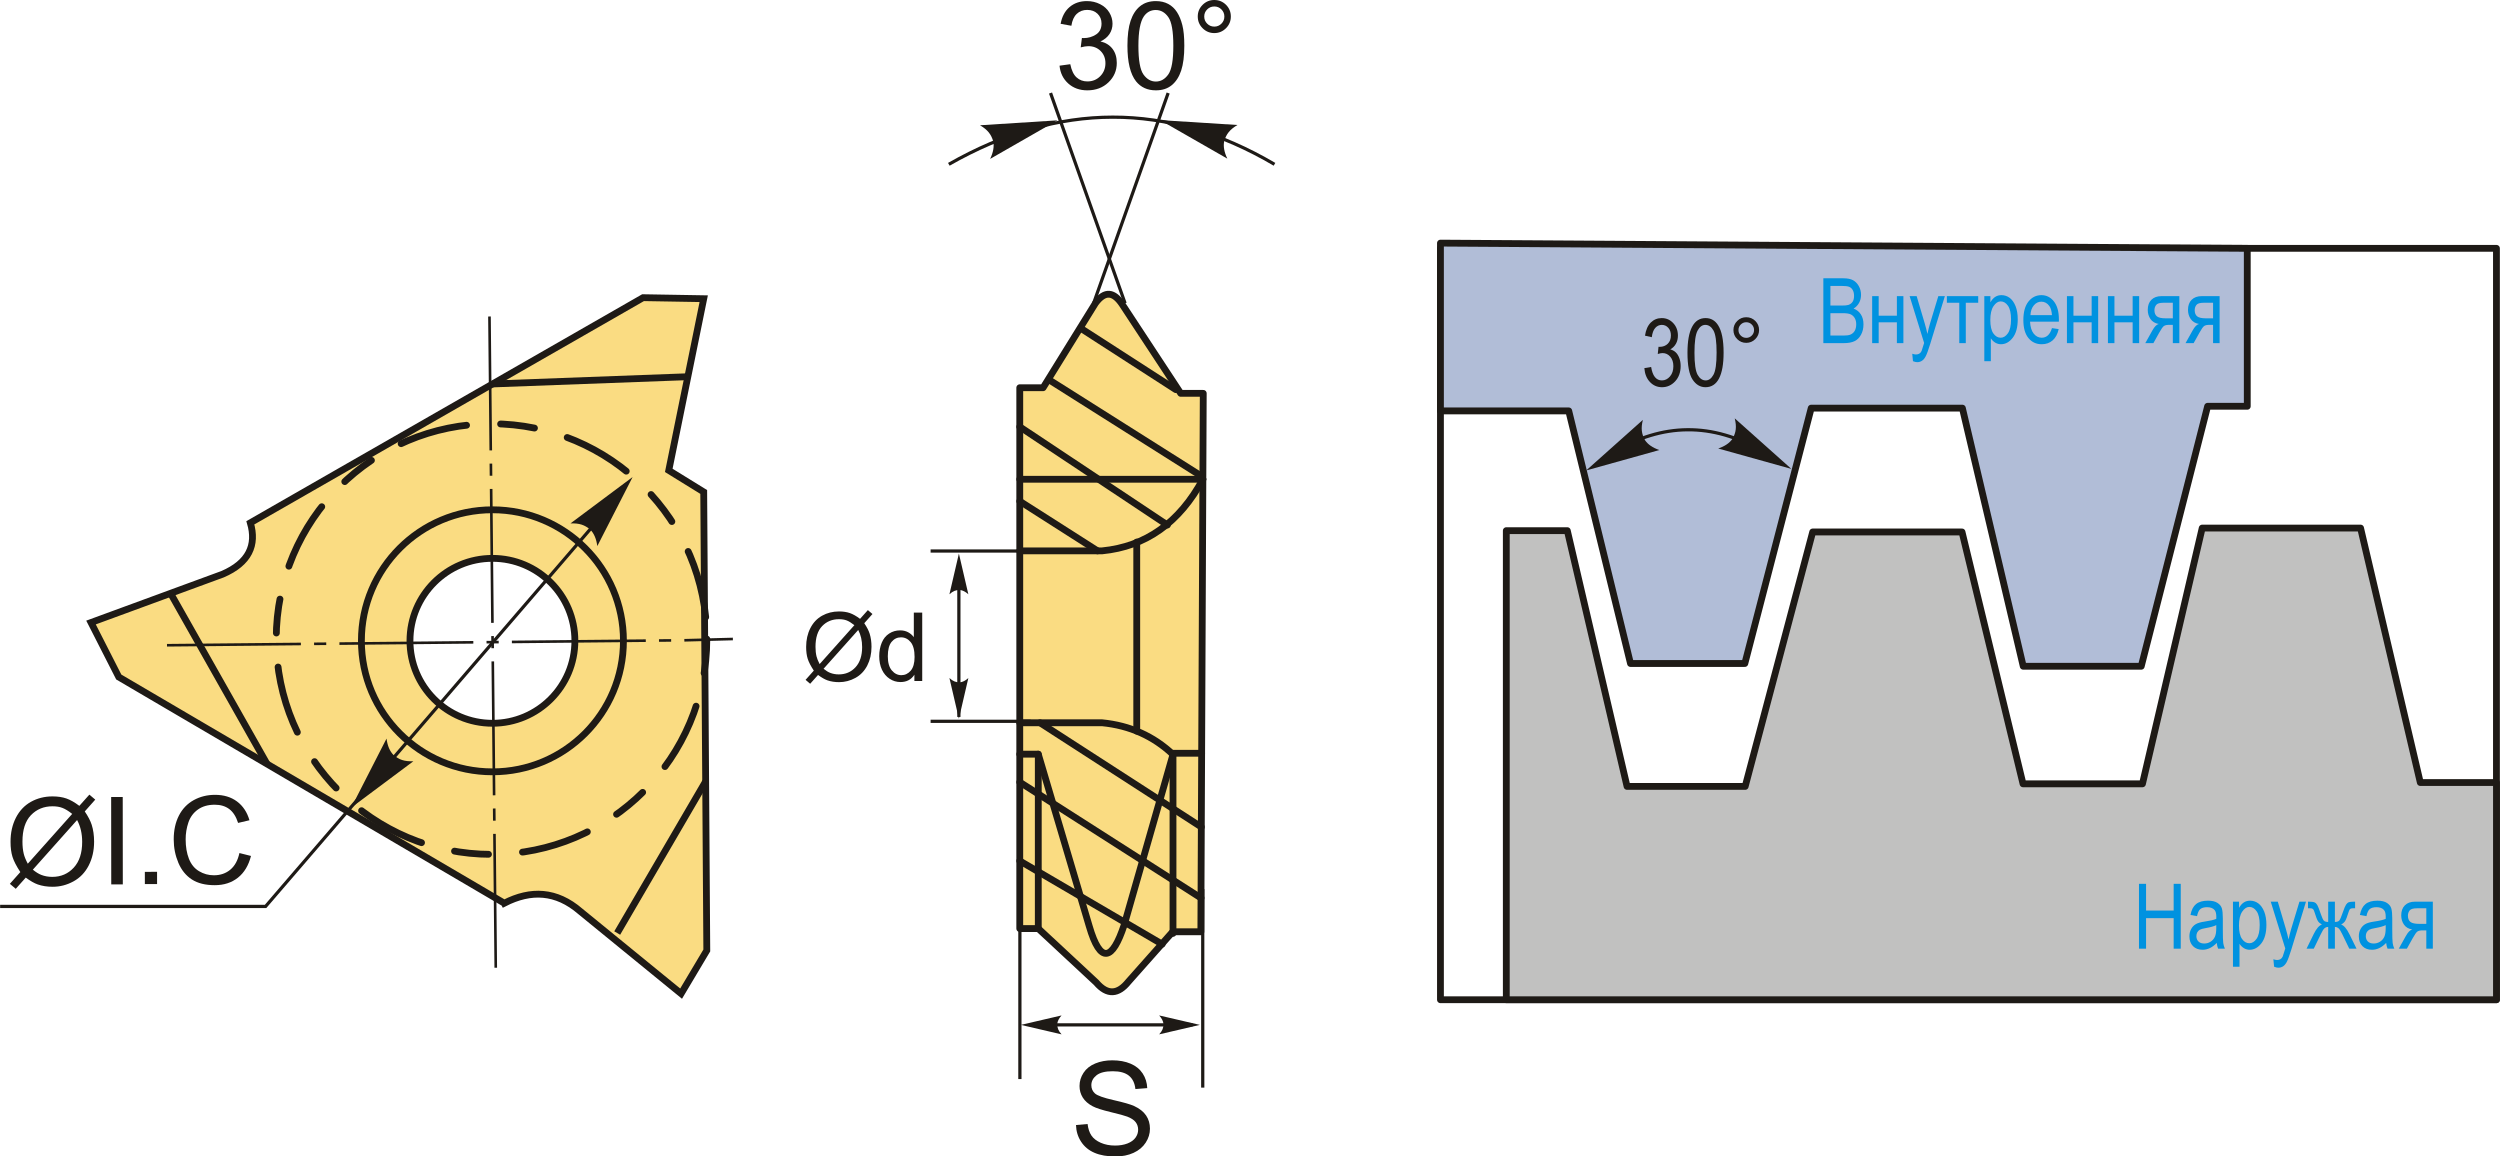 <?xml version="1.0" encoding="UTF-8"?>
<!DOCTYPE svg PUBLIC "-//W3C//DTD SVG 1.1//EN" "http://www.w3.org/Graphics/SVG/1.1/DTD/svg11.dtd">
<!-- Creator: CorelDRAW 2018 (64-Bit) -->
<svg xmlns="http://www.w3.org/2000/svg" xml:space="preserve" width="1831px" height="847px" version="1.1" style="shape-rendering:geometricPrecision; text-rendering:geometricPrecision; image-rendering:optimizeQuality; fill-rule:evenodd; clip-rule:evenodd"
viewBox="0 0 1323.75 612.41"
 xmlns:xlink="http://www.w3.org/1999/xlink">
 <defs>
  <style type="text/css">
   <![CDATA[
    .str0 {stroke:#1E1A16;stroke-width:3.61;stroke-miterlimit:22.926}
    .str2 {stroke:#1E1A16;stroke-width:1.71;stroke-miterlimit:22.926}
    .str3 {stroke:#1E1A16;stroke-width:3.61;stroke-linecap:round;stroke-linejoin:round;stroke-miterlimit:22.926}
    .str1 {stroke:#1E1A16;stroke-width:3.61;stroke-linecap:round;stroke-linejoin:round;stroke-miterlimit:22.926;stroke-dasharray:18.07 18.07 36.14 18.07}
    .fil1 {fill:none}
    .fil5 {fill:#C1C1C0}
    .fil2 {fill:#1E1A16}
    .fil0 {fill:#FADC82}
    .fil4 {fill:#B1BDD7}
    .fil6 {fill:#1E1A16;fill-rule:nonzero}
    .fil3 {fill:#1E1A16;fill-rule:nonzero}
    .fil7 {fill:#0092E0;fill-rule:nonzero}
   ]]>
  </style>
 </defs>
 <g id="Layer_x0020_1">
  <g id="_2335405413328">
   <path class="fil0 str0" d="M266.98 478.28l-204.15 -119.77 -14.7 -28.85 69.69 -25.59c13.97,-6.05 18.14,-15.36 14.69,-27.22l207.96 -119.22 32.12 0.55 -18.51 90.91 18.51 11.43 1.63 242.8 -13.61 22.86 -53.35 -43.55c-12.75,-11.01 -26.24,-11.55 -40.28,-4.35zm-6.28 -182.6c24.12,0 43.67,19.55 43.67,43.66 0,24.12 -19.55,43.67 -43.67,43.67 -24.11,0 -43.66,-19.55 -43.66,-43.67 0,-24.11 19.55,-43.66 43.66,-43.66z"/>
   <circle class="fil1 str0" cx="260.7" cy="339.34" r="69.38"/>
   <circle class="fil1 str1" cx="260.22" cy="338.42" r="114.01"/>
   <line class="fil1 str0" x1="260.76" y1="203.33" x2="364.18" y2= "199.49" />
   <line class="fil1 str0" x1="90.26" y1="314.19" x2="141.35" y2= "404.58" />
   <line class="fil1 str0" x1="326.78" y1="494.09" x2="373.62" y2= "413.79" />
   <g>
    <path id="ось.cdr" class="fil2" d="M172.69 340.19l-6.44 0.06 0.01 1.39 6.44 -0.06 -0.01 -1.39zm-84.33 0.81l70.9 -0.68 0.02 1.39 -70.91 0.68 -0.01 -1.39zm175.65 -1.69l-6.44 0.06 0.02 1.39 6.44 -0.06 -0.02 -1.39zm-84.33 0.81l70.9 -0.68 0.02 1.39 -70.91 0.68 -0.01 -1.39zm175.66 -1.69l-6.44 0.06 0.01 1.39 6.44 -0.06 -0.01 -1.39zm-84.34 0.81l70.91 -0.68 0.01 1.39 -70.91 0.69 -0.01 -1.4zm91.32 -0.88l25.7 -0.68 0.02 1.39 -25.7 0.69 -0.02 -1.4z"/>
    <path id="ось.cdr_0" class="fil2" d="M260.65 251.93l-0.06 -6.44 -1.4 0.01 0.07 6.44 1.39 -0.01zm-0.81 -84.34l0.68 70.91 -1.39 0.01 -0.69 -70.9 1.4 -0.02zm1.69 175.66l-0.07 -6.44 -1.39 0.01 0.07 6.45 1.39 -0.02zm-0.81 -84.33l0.68 70.9 -1.39 0.02 -0.69 -70.91 1.4 -0.01zm1.69 175.65l-0.07 -6.44 -1.39 0.02 0.06 6.44 1.4 -0.02zm-0.82 -84.33l0.69 70.91 -1.39 0.01 -0.69 -70.91 1.39 -0.01zm0.88 91.32l0.69 70.91 -1.39 0.01 -0.69 -70.9 1.39 -0.02z"/>
   </g>
   <polyline class="fil1 str2" points="322.08,269.09 140.57,480 0,480 "/>
   <path id="стрелка.cdr" class="fil3" d="M334.94 252.61l-18.7 36.57c-0.51,-3.82 -1.73,-6.7 -3.7,-8.69 -2.97,-2.5 -5.72,-3.5 -10.52,-3.31l32.92 -24.57z"/>
   <path id="стрелка.cdr_1" class="fil3" d="M185.92 427.69l18.7 -36.57c0.51,3.81 1.73,6.7 3.7,8.69 2.97,2.5 5.72,3.49 10.52,3.31l-32.92 24.57z"/>
   <path id="буква.cdr" class="fil3" d="M41.95 426.74l5.31 -5.94 3.12 2.64 -5.55 6.26c1.81,2.69 3.03,5.05 3.67,7.07 0.84,2.64 1.26,5.62 1.27,8.9 0,4.74 -0.96,8.95 -2.86,12.66 -1.91,3.71 -4.6,6.51 -8.06,8.4 -3.46,1.9 -7.13,2.86 -11.03,2.86 -2.9,0 -5.54,-0.41 -7.89,-1.23 -1.82,-0.63 -3.93,-1.84 -6.35,-3.63l-5.3 5.94 -3.12 -2.64 5.54 -6.23c-2.06,-3.13 -3.44,-5.81 -4.14,-8.02 -0.69,-2.23 -1.05,-4.89 -1.04,-8.01 -0.01,-4.76 0.93,-8.99 2.82,-12.71 1.89,-3.71 4.54,-6.53 7.96,-8.45 3.42,-1.91 7.22,-2.87 11.42,-2.88 2.81,0 5.28,0.37 7.4,1.11 2.12,0.75 4.39,2.05 6.83,3.9zm-3.78 4.26c-1.98,-1.56 -3.71,-2.62 -5.2,-3.18 -1.48,-0.57 -3.23,-0.85 -5.22,-0.85 -4.61,0 -8.42,1.58 -11.43,4.7 -3,3.13 -4.5,7.8 -4.49,14 0,2.45 0.23,4.61 0.69,6.5 0.35,1.42 1.04,3.15 2.13,5.21l23.52 -26.38zm2.59 3.25l-23.43 26.28c1.62,1.33 3.12,2.26 4.49,2.78 1.78,0.7 3.72,1.03 5.81,1.04 4.58,-0.01 8.37,-1.64 11.35,-4.88 2.99,-3.24 4.48,-7.79 4.47,-13.64 0,-4.37 -0.89,-8.24 -2.69,-11.58z"/>
   <polygon id="1" class="fil3" points="58.85,468.33 58.8,422.05 64.93,422.04 64.97,468.32 "/>
   <polygon id="2" class="fil3" points="76.65,468.15 76.64,461.69 83.11,461.67 83.12,468.15 "/>
   <path id="3" class="fil3" d="M126.72 451.73l6.13 1.54c-1.28,5.03 -3.59,8.87 -6.92,11.51 -3.33,2.64 -7.41,3.97 -12.23,3.97 -4.98,0.01 -9.04,-1 -12.17,-3.03 -3.13,-2.03 -5.51,-4.97 -7.14,-8.82 -1.63,-3.85 -2.46,-7.98 -2.46,-12.4 0,-4.82 0.92,-9.02 2.75,-12.61 1.84,-3.59 4.46,-6.31 7.86,-8.19 3.4,-1.86 7.13,-2.79 11.21,-2.79 4.64,-0.01 8.53,1.16 11.69,3.51 3.16,2.36 5.36,5.67 6.6,9.95l-6.02 1.41c-1.07,-3.36 -2.64,-5.8 -4.69,-7.34 -2.03,-1.53 -4.6,-2.3 -7.69,-2.3 -3.56,0 -6.54,0.86 -8.92,2.57 -2.39,1.71 -4.06,3.99 -5.03,6.87 -0.96,2.87 -1.45,5.83 -1.44,8.89 0,3.93 0.58,7.36 1.73,10.3 1.15,2.93 2.93,5.12 5.36,6.57 2.41,1.45 5.03,2.17 7.86,2.17 3.42,0 6.33,-0.99 8.7,-2.97 2.38,-1.98 3.98,-4.92 4.82,-8.81z"/>
   <g>
    <path class="fil0 str3" d="M635.85 493.42l1.27 -285.12 -11.93 0 -31.11 -47.31c-4.27,-6.24 -8.89,-7.41 -14.06,-0.42l-27.71 44.75 -12.36 0 0 286.4 9.81 0 30.68 28.55c5.95,6.95 11.61,6.32 17.05,-0.43l23.44 -26.42 14.92 0z"/>
    <path class="fil1 str3" d="M636.92 253.8c-12.42,22.97 -30.2,35.64 -53.39,37.91l-43.58 0"/>
    <path class="fil1 str3" d="M621.1 399.54c-10.36,-9.76 -22.88,-15.36 -37.57,-16.8l-43.58 0"/>
    <line class="fil1 str3" x1="601.9" y1="387.15" x2="601.9" y2= "287.05" />
    <line class="fil1 str3" x1="636.92" y1="253.8" x2="539.95" y2= "253.8" />
    <polyline class="fil1 str3" points="636.27,398.89 621.1,398.89 621.1,494.27 "/>
    <polyline class="fil1 str3" points="549.76,491.72 549.76,399.37 539.95,399.37 "/>
    <path class="fil1 str3" d="M621.1 399.54l-25.88 90.35c-6.17,18.7 -12.51,21.02 -18.5,0.49l-26.96 -91.01"/>
    <line class="fil1 str3" x1="622.58" y1="206.32" x2="572.38" y2= "173.93" />
    <line class="fil1 str3" x1="635.76" y1="251.87" x2="555.86" y2= "201.38" />
    <line class="fil1 str3" x1="618.14" y1="278.03" x2="539.95" y2= "226.02" />
    <line class="fil1 str3" x1="581.13" y1="291.71" x2="539.95" y2= "265.42" />
    <line class="fil1 str3" x1="636.09" y1="437.93" x2="550.66" y2= "382.75" />
    <line class="fil1 str3" x1="635.93" y1="475.53" x2="539.95" y2= "414.19" />
    <line class="fil1 str3" x1="615.36" y1="499.98" x2="539.95" y2= "455.89" />
   </g>
   <line class="fil1 str2" x1="545.82" y1="291.79" x2="492.74" y2= "291.79" />
   <line class="fil1 str2" x1="545.82" y1="381.97" x2="492.74" y2= "381.97" />
   <line class="fil1 str2" x1="507.71" y1="299.25" x2="507.71" y2= "379.66" />
   <path id="буква.cdr_2" class="fil3" d="M455.38 327.71l4.14 -4.63 2.43 2.07 -4.34 4.87c1.41,2.11 2.35,3.95 2.85,5.53 0.65,2.08 0.98,4.4 0.98,6.97 0,3.71 -0.75,7.01 -2.24,9.91 -1.51,2.91 -3.6,5.09 -6.31,6.57 -2.71,1.49 -5.59,2.23 -8.63,2.23 -2.27,0 -4.33,-0.32 -6.16,-0.96 -1.42,-0.5 -3.07,-1.45 -4.97,-2.85l-4.17 4.67 -2.43 -2.08 4.36 -4.88c-1.62,-2.46 -2.7,-4.55 -3.24,-6.29 -0.55,-1.73 -0.82,-3.83 -0.82,-6.26 0,-3.72 0.74,-7.04 2.23,-9.94 1.48,-2.91 3.55,-5.11 6.24,-6.61 2.67,-1.49 5.65,-2.24 8.93,-2.24 2.21,0 4.14,0.29 5.79,0.87 1.66,0.59 3.44,1.6 5.36,3.05zm-3 3.35c-1.56,-1.23 -2.91,-2.06 -4.07,-2.51 -1.16,-0.44 -2.51,-0.66 -4.07,-0.66 -3.61,0 -6.58,1.22 -8.93,3.66 -2.35,2.45 -3.52,6.1 -3.52,10.96 0,1.9 0.18,3.61 0.54,5.08 0.26,1.11 0.81,2.47 1.64,4.08l18.41 -20.61zm2.03 2.54l-18.35 20.54c1.28,1.04 2.45,1.76 3.51,2.17 1.4,0.55 2.91,0.82 4.54,0.82 3.58,0 6.53,-1.26 8.87,-3.8 2.34,-2.54 3.5,-6.1 3.5,-10.67 0,-3.43 -0.69,-6.44 -2.07,-9.06z"/>
   <path id="1" class="fil3" d="M484.15 360.62l0 -3.33c-1.66,2.59 -4.11,3.89 -7.34,3.89 -2.09,0 -4.01,-0.57 -5.76,-1.73 -1.75,-1.15 -3.11,-2.76 -4.08,-4.81 -0.96,-2.07 -1.44,-4.44 -1.44,-7.12 0,-2.62 0.44,-4.99 1.31,-7.12 0.87,-2.12 2.18,-3.76 3.93,-4.89 1.73,-1.14 3.69,-1.7 5.84,-1.7 1.59,0 2.99,0.33 4.23,1 1.23,0.67 2.23,1.54 3.01,2.61l0 -13.03 4.45 0 0 36.23 -4.15 0zm-14.07 -13.09c0,3.35 0.71,5.86 2.14,7.52 1.41,1.66 3.09,2.49 5.02,2.49 1.95,0 3.6,-0.8 4.97,-2.38 1.36,-1.59 2.04,-4.01 2.04,-7.26 0,-3.58 -0.69,-6.21 -2.08,-7.89 -1.39,-1.68 -3.1,-2.51 -5.13,-2.51 -1.98,0 -3.63,0.8 -4.97,2.41 -1.32,1.61 -1.99,4.15 -1.99,7.62z"/>
   <path id="стрелка.cdr_3" class="fil3" d="M507.72 380.62l5.01 -21.57c-1.53,1.4 -3.04,2.16 -4.54,2.29 -2.1,0 -3.57,-0.55 -5.49,-2.29l5.02 21.57z"/>
   <path id="стрелка.cdr_4" class="fil3" d="M507.72 293.14l5.01 21.57c-1.53,-1.39 -3.04,-2.16 -4.54,-2.29 -2.1,0 -3.57,0.55 -5.49,2.29l5.02 -21.57z"/>
   <line class="fil1 str2" x1="545.7" y1="542.72" x2="631.46" y2= "542.72" />
   <line class="fil1 str2" x1="540.02" y1="571.42" x2="540.02" y2= "470.82" />
   <path id="буква.cdr_5" class="fil3" d="M569.74 595.76l6.13 -0.55c0.29,2.48 0.96,4.51 2.03,6.1 1.07,1.58 2.72,2.87 4.95,3.85 2.24,0.98 4.76,1.47 7.56,1.47 2.49,0 4.68,-0.37 6.59,-1.11 1.9,-0.75 3.31,-1.77 4.24,-3.06 0.93,-1.3 1.4,-2.71 1.4,-4.22 0,-1.54 -0.45,-2.88 -1.34,-4.04 -0.9,-1.15 -2.38,-2.11 -4.44,-2.9 -1.32,-0.51 -4.25,-1.31 -8.78,-2.4 -4.53,-1.09 -7.69,-2.11 -9.5,-3.07 -2.36,-1.24 -4.1,-2.78 -5.25,-4.6 -1.15,-1.83 -1.73,-3.88 -1.73,-6.14 0,-2.5 0.71,-4.83 2.12,-6.98 1.41,-2.17 3.47,-3.81 6.19,-4.94 2.7,-1.12 5.72,-1.68 9.03,-1.68 3.65,0 6.88,0.58 9.66,1.76 2.79,1.17 4.93,2.91 6.44,5.2 1.5,2.28 2.3,4.87 2.42,7.76l-6.27 0.49c-0.33,-3.11 -1.46,-5.46 -3.4,-7.05 -1.94,-1.59 -4.81,-2.38 -8.59,-2.38 -3.95,0 -6.83,0.72 -8.63,2.17 -1.8,1.44 -2.71,3.18 -2.71,5.23 0,1.76 0.65,3.22 1.92,4.37 1.26,1.13 4.53,2.31 9.83,3.51 5.3,1.2 8.93,2.24 10.91,3.14 2.85,1.32 4.97,2.98 6.34,5.01 1.36,2.02 2.04,4.35 2.04,6.99 0,2.62 -0.74,5.08 -2.25,7.39 -1.5,2.32 -3.64,4.12 -6.45,5.41 -2.81,1.28 -5.97,1.92 -9.49,1.92 -4.45,0 -8.18,-0.65 -11.18,-1.95 -3.02,-1.29 -5.37,-3.24 -7.08,-5.86 -1.72,-2.6 -2.61,-5.55 -2.71,-8.84z"/>
   <path id="стрелка.cdr_6" class="fil3" d="M540.53 542.73l21.56 -5.01c-1.39,1.53 -2.16,3.04 -2.29,4.54 0,2.09 0.55,3.57 2.29,5.49l-21.56 -5.02z"/>
   <path id="стрелка.cdr_7" class="fil3" d="M635.33 542.73l-21.57 -5.01c1.4,1.53 2.16,3.04 2.3,4.54 0,2.09 -0.55,3.57 -2.3,5.49l21.57 -5.02z"/>
   <line class="fil1 str2" x1="636.85" y1="575.95" x2="636.85" y2= "470.82" />
   <g>
    <rect class="fil1 str3" x="762.73" y="131.51" width="559.2" height="397.9"/>
    <polygon class="fil4 str3" points="762.73,128.74 762.73,217.59 830.66,217.59 863.37,351.36 923.91,351.36 959.06,216.13 1039.12,216.13 1071.34,352.82 1133.83,352.82 1168.98,215.15 1189.98,215.15 1189.98,131.51 "/>
    <polygon class="fil5 str3" points="829.91,281.01 797.6,281.01 797.6,529.41 1321.94,529.41 1321.94,414.39 1281.61,414.39 1249.98,279.64 1166.11,279.64 1134.48,415.08 1071.23,415.08 1038.92,281.7 959.85,281.7 924.1,416.45 861.54,416.45 "/>
    <path class="fil1 str2" d="M854.69 239.21c25.49,-15.08 51.74,-15.94 78.91,0"/>
    <path id="стрелка.cdr_8" class="fil3" d="M948.56 248.31l-38.74 -10.8c3.56,-1.22 6.1,-2.96 7.62,-5.24 1.82,-3.33 2.23,-6.16 1.12,-10.74l30 26.78z"/>
    <path id="стрелка.cdr_9" class="fil3" d="M839.92 249.12l38.74 -10.8c-3.57,-1.23 -6.1,-2.96 -7.62,-5.24 -1.82,-3.34 -2.24,-6.17 -1.12,-10.74l-30 26.78z"/>
    <path class="fil6" d="M870.7 194.94l3.6 -0.61c0.75,4.75 2.65,7.12 5.7,7.12 1.64,0 3.06,-0.7 4.27,-2.1 1.2,-1.39 1.8,-3.2 1.8,-5.42 0,-2.09 -0.55,-3.78 -1.66,-5.05 -1.1,-1.27 -2.45,-1.91 -4.06,-1.91 -0.69,0 -1.53,0.17 -2.54,0.49l0.4 -3.84 0.57 0.05c1.78,0 3.22,-0.56 4.33,-1.65 1.11,-1.09 1.66,-2.55 1.66,-4.39 0,-1.68 -0.47,-3.03 -1.39,-4.05 -0.93,-1.03 -2.07,-1.54 -3.4,-1.54 -1.39,0 -2.56,0.54 -3.51,1.62 -0.95,1.07 -1.56,2.71 -1.82,4.9l-3.6 -0.81c0.46,-3.07 1.48,-5.39 3.08,-6.96 1.59,-1.57 3.53,-2.35 5.79,-2.35 2.38,0 4.4,0.87 6.06,2.64 1.66,1.76 2.5,3.97 2.5,6.65 0,1.63 -0.35,3.07 -1.06,4.32 -0.71,1.26 -1.7,2.24 -2.97,2.96 1.17,0.33 2.15,0.87 2.91,1.61 0.77,0.75 1.39,1.75 1.86,3.01 0.48,1.26 0.71,2.66 0.71,4.2 0,3.29 -0.97,5.99 -2.9,8.09 -1.95,2.09 -4.27,3.13 -6.98,3.13 -2.5,0 -4.63,-0.91 -6.37,-2.74 -1.75,-1.83 -2.74,-4.29 -2.98,-7.37z"/>
    <path id="1" class="fil6" d="M893.54 186.75c0,-6.01 0.81,-10.57 2.43,-13.66 1.62,-3.1 4,-4.65 7.16,-4.65 2.8,0 5,1.25 6.61,3.76 1.96,3.04 2.93,7.89 2.93,14.55 0,5.99 -0.8,10.54 -2.41,13.65 -1.61,3.1 -4.01,4.65 -7.18,4.65 -2.8,0 -5.08,-1.37 -6.87,-4.1 -1.78,-2.74 -2.67,-7.48 -2.67,-14.2zm3.7 0c0,5.82 0.56,9.74 1.67,11.72 1.11,1.98 2.54,2.98 4.28,2.98 1.64,0 3.01,-1 4.12,-3.02 1.1,-2.01 1.65,-5.9 1.65,-11.68 0,-5.86 -0.55,-9.76 -1.66,-11.74 -1.12,-1.98 -2.56,-2.97 -4.33,-2.97 -1.63,0 -2.99,1.01 -4.08,3.02 -1.09,2.01 -1.65,5.9 -1.65,11.69z"/>
    <path id="2" class="fil6" d="M917.88 174.76c0,-1.87 0.67,-3.47 2,-4.79 1.32,-1.32 2.92,-1.98 4.78,-1.98 1.89,0 3.49,0.66 4.82,1.98 1.32,1.32 1.98,2.92 1.98,4.79 0,1.88 -0.67,3.48 -2,4.81 -1.33,1.32 -2.93,1.99 -4.8,1.99 -1.86,0 -3.46,-0.66 -4.78,-1.98 -1.33,-1.32 -2,-2.93 -2,-4.82zm2.66 0.01c0,1.15 0.4,2.12 1.21,2.93 0.81,0.81 1.78,1.21 2.94,1.21 1.12,0 2.09,-0.4 2.9,-1.21 0.81,-0.81 1.21,-1.78 1.21,-2.93 0,-1.14 -0.4,-2.11 -1.21,-2.92 -0.81,-0.81 -1.78,-1.21 -2.9,-1.21 -1.16,0 -2.13,0.4 -2.94,1.21 -0.81,0.81 -1.21,1.78 -1.21,2.92z"/>
    <path class="fil7" d="M965.49 181.71l0 -34.34 10.59 0c2.15,0 3.84,0.33 5.1,0.99 1.24,0.67 2.27,1.7 3.07,3.11 0.8,1.4 1.2,2.95 1.2,4.65 0,1.57 -0.35,3 -1.04,4.26 -0.69,1.26 -1.66,2.27 -2.91,3.04 1.62,0.59 2.9,1.6 3.83,3.03 0.94,1.43 1.41,3.2 1.41,5.3 0,2.07 -0.42,3.9 -1.28,5.47 -0.85,1.58 -1.98,2.71 -3.4,3.42 -1.42,0.71 -3.37,1.07 -5.85,1.07l-10.72 0zm3.74 -19.9l6.1 0c1.59,0 2.73,-0.11 3.4,-0.33 0.97,-0.33 1.71,-0.88 2.24,-1.65 0.52,-0.78 0.78,-1.83 0.78,-3.17 0,-1.23 -0.24,-2.26 -0.71,-3.08 -0.48,-0.83 -1.11,-1.4 -1.9,-1.71 -0.79,-0.31 -2.21,-0.47 -4.25,-0.47l-5.66 0 0 10.41zm0 15.88l7.01 0c1.54,0 2.67,-0.15 3.41,-0.43 1.06,-0.41 1.87,-1.08 2.42,-2 0.55,-0.94 0.83,-2.12 0.83,-3.52 0,-1.31 -0.26,-2.4 -0.8,-3.3 -0.52,-0.91 -1.24,-1.56 -2.13,-1.98 -0.9,-0.41 -2.31,-0.62 -4.23,-0.62l-6.51 0 0 11.85z"/>
    <polygon id="1" class="fil7" points="991.34,156.82 994.79,156.82 994.79,167.18 1004.43,167.18 1004.43,156.82 1007.88,156.82 1007.88,181.71 1004.43,181.71 1004.43,170.68 994.79,170.68 994.79,181.71 991.34,181.71 "/>
    <path id="2" class="fil7" d="M1012.95 191.26l-0.38 -3.93c0.76,0.25 1.41,0.38 1.96,0.38 0.72,0 1.33,-0.15 1.8,-0.45 0.48,-0.29 0.87,-0.76 1.18,-1.38 0.11,-0.22 0.56,-1.64 1.35,-4.26l-7.68 -24.8 3.72 0 4.24 14.31c0.53,1.78 1.02,3.69 1.46,5.72 0.39,-1.92 0.87,-3.8 1.41,-5.63l4.36 -14.4 3.47 0 -7.76 25.32c-1.01,3.27 -1.81,5.45 -2.4,6.55 -0.58,1.1 -1.24,1.89 -1.99,2.37 -0.74,0.49 -1.58,0.73 -2.51,0.73 -0.66,0 -1.4,-0.18 -2.23,-0.53z"/>
    <polygon id="3" class="fil7" points="1030.9,156.82 1047.5,156.82 1047.5,160.32 1040.92,160.32 1040.92,181.71 1037.47,181.71 1037.47,160.32 1030.9,160.32 "/>
    <path id="4" class="fil7" d="M1050.73 191.26l0 -34.44 3.22 0 0 3.27c0.77,-1.34 1.63,-2.31 2.59,-2.9 0.95,-0.6 2.03,-0.9 3.26,-0.9 1.6,0 3.05,0.48 4.34,1.43 1.29,0.96 2.32,2.4 3.12,4.35 0.78,1.94 1.17,4.28 1.17,7.01 0,4.23 -0.89,7.49 -2.65,9.78 -1.78,2.29 -3.85,3.43 -6.24,3.43 -1.06,0 -2.04,-0.27 -2.97,-0.82 -0.92,-0.54 -1.71,-1.31 -2.38,-2.31l0 12.1 -3.46 0zm3.18 -21.82c0,3.22 0.53,5.59 1.6,7.11 1.07,1.53 2.37,2.29 3.89,2.29 1.45,0 2.73,-0.79 3.83,-2.37 1.1,-1.57 1.65,-4.01 1.65,-7.31 0,-3.25 -0.53,-5.66 -1.6,-7.22 -1.08,-1.55 -2.37,-2.34 -3.91,-2.34 -1.38,0 -2.63,0.84 -3.77,2.52 -1.13,1.68 -1.69,4.12 -1.69,7.32z"/>
    <path id="5" class="fil7" d="M1086.56 173.75l3.55 0.53c-0.59,2.65 -1.67,4.64 -3.22,5.99 -1.56,1.35 -3.49,2.02 -5.78,2.02 -2.89,0 -5.23,-1.1 -7.02,-3.29 -1.79,-2.19 -2.68,-5.36 -2.68,-9.5 0,-4.29 0.9,-7.56 2.71,-9.83 1.8,-2.25 4.08,-3.38 6.85,-3.38 2.64,0 4.85,1.11 6.61,3.32 1.76,2.22 2.65,5.42 2.65,9.62l-0.02 1.12 -15.26 0c0.15,2.8 0.8,4.92 1.95,6.34 1.16,1.43 2.57,2.15 4.23,2.15 2.6,0 4.42,-1.7 5.43,-5.09zm-11.4 -6.86l11.4 0c-0.16,-2.15 -0.61,-3.76 -1.38,-4.82 -1.11,-1.55 -2.53,-2.32 -4.25,-2.32 -1.55,0 -2.87,0.64 -3.96,1.93 -1.1,1.29 -1.7,3.02 -1.81,5.21z"/>
    <polygon id="6" class="fil7" points="1094.48,156.82 1097.93,156.82 1097.93,167.18 1107.57,167.18 1107.57,156.82 1111.02,156.82 1111.02,181.71 1107.57,181.71 1107.57,170.68 1097.93,170.68 1097.93,181.71 1094.48,181.71 "/>
    <polygon id="7" class="fil7" points="1116.19,156.82 1119.64,156.82 1119.64,167.18 1129.28,167.18 1129.28,156.82 1132.73,156.82 1132.73,181.71 1129.28,181.71 1129.28,170.68 1119.64,170.68 1119.64,181.71 1116.19,181.71 "/>
    <path id="8" class="fil7" d="M1154.01 156.82l0 24.89 -3.45 0 0 -9.68 -2 0c-1.16,0 -2.04,0.18 -2.65,0.56 -0.61,0.37 -1.48,1.61 -2.63,3.7l-3.01 5.42 -4.29 0 3.73 -6.69c1.13,-2.04 2.27,-3.19 3.39,-3.46 -1.96,-0.34 -3.43,-1.22 -4.39,-2.62 -0.95,-1.4 -1.43,-3.01 -1.43,-4.84 0,-2.29 0.64,-4.07 1.93,-5.35 1.29,-1.29 3.07,-1.93 5.35,-1.93l9.45 0zm-3.45 3.5l-4.89 0c-2.05,0 -3.37,0.39 -3.96,1.19 -0.59,0.79 -0.89,1.71 -0.89,2.74 0,1.5 0.44,2.6 1.32,3.29 0.87,0.69 2.42,1.03 4.62,1.03l3.8 0 0 -8.25z"/>
    <path id="9" class="fil7" d="M1175.33 156.82l0 24.89 -3.46 0 0 -9.68 -2 0c-1.16,0 -2.04,0.18 -2.65,0.56 -0.61,0.37 -1.48,1.61 -2.63,3.7l-3.01 5.42 -4.29 0 3.73 -6.69c1.13,-2.04 2.27,-3.19 3.39,-3.46 -1.96,-0.34 -3.42,-1.22 -4.38,-2.62 -0.96,-1.4 -1.44,-3.01 -1.44,-4.84 0,-2.29 0.64,-4.07 1.93,-5.35 1.29,-1.29 3.07,-1.93 5.35,-1.93l9.46 0zm-3.46 3.5l-4.89 0c-2.05,0 -3.36,0.39 -3.96,1.19 -0.59,0.79 -0.88,1.71 -0.88,2.74 0,1.5 0.44,2.6 1.32,3.29 0.87,0.69 2.41,1.03 4.62,1.03l3.79 0 0 -8.25z"/>
    <polygon class="fil7" points="1132.63,502.37 1132.63,468.03 1136.38,468.03 1136.38,482.18 1151,482.18 1151,468.03 1154.75,468.03 1154.75,502.37 1151,502.37 1151,486.21 1136.38,486.21 1136.38,502.37 "/>
    <path id="1" class="fil7" d="M1173.83 499.31c-1.16,1.21 -2.36,2.11 -3.61,2.72 -1.25,0.61 -2.55,0.92 -3.89,0.92 -2.13,0 -3.82,-0.64 -5.09,-1.93 -1.27,-1.28 -1.9,-3 -1.9,-5.18 0,-1.44 0.3,-2.71 0.9,-3.82 0.59,-1.11 1.4,-1.98 2.44,-2.61 1.03,-0.62 2.59,-1.08 4.69,-1.38 2.81,-0.4 4.88,-0.88 6.19,-1.44l0.03 -1.08c0,-1.71 -0.31,-2.91 -0.91,-3.6 -0.86,-1 -2.18,-1.51 -3.95,-1.51 -1.61,0 -2.81,0.34 -3.61,1 -0.79,0.67 -1.37,1.92 -1.75,3.75l-3.45 -0.62c0.49,-2.65 1.46,-4.56 2.94,-5.77 1.48,-1.21 3.6,-1.81 6.35,-1.81 2.14,0 3.82,0.4 5.04,1.21 1.22,0.8 1.99,1.8 2.31,2.98 0.32,1.19 0.48,2.92 0.48,5.2l0 5.62c0,3.93 0.07,6.41 0.22,7.43 0.15,1.02 0.44,2.02 0.88,2.98l-3.59 0c-0.37,-0.85 -0.61,-1.88 -0.72,-3.06zm-0.27 -9.41c-1.26,0.63 -3.15,1.15 -5.65,1.58 -1.45,0.25 -2.47,0.54 -3.04,0.86 -0.59,0.32 -1.04,0.78 -1.36,1.36 -0.31,0.58 -0.48,1.26 -0.48,2.03 0,1.18 0.37,2.13 1.11,2.85 0.73,0.71 1.75,1.06 3.04,1.06 1.24,0 2.36,-0.32 3.37,-0.96 1.01,-0.64 1.77,-1.5 2.26,-2.57 0.51,-1.06 0.75,-2.62 0.75,-4.67l0 -1.54z"/>
    <path id="2" class="fil7" d="M1182.41 511.92l0 -34.44 3.22 0 0 3.27c0.77,-1.34 1.63,-2.31 2.59,-2.9 0.95,-0.6 2.03,-0.9 3.26,-0.9 1.6,0 3.05,0.48 4.34,1.43 1.29,0.95 2.32,2.4 3.12,4.34 0.78,1.95 1.17,4.29 1.17,7.02 0,4.23 -0.89,7.49 -2.65,9.78 -1.78,2.28 -3.85,3.43 -6.24,3.43 -1.06,0 -2.04,-0.27 -2.97,-0.82 -0.92,-0.54 -1.71,-1.32 -2.38,-2.31l0 12.1 -3.46 0zm3.18 -21.82c0,3.22 0.53,5.59 1.6,7.11 1.07,1.53 2.37,2.28 3.89,2.28 1.45,0 2.73,-0.79 3.83,-2.36 1.1,-1.58 1.65,-4.01 1.65,-7.31 0,-3.25 -0.53,-5.66 -1.61,-7.22 -1.07,-1.56 -2.36,-2.34 -3.9,-2.34 -1.38,0 -2.63,0.84 -3.77,2.52 -1.13,1.68 -1.69,4.12 -1.69,7.32z"/>
    <path id="3" class="fil7" d="M1204.19 511.92l-0.39 -3.94c0.76,0.26 1.42,0.39 1.96,0.39 0.73,0 1.34,-0.15 1.81,-0.45 0.47,-0.3 0.86,-0.76 1.17,-1.38 0.12,-0.23 0.56,-1.64 1.36,-4.26l-7.69 -24.8 3.73 0 4.24 14.31c0.52,1.78 1.01,3.68 1.46,5.71 0.39,-1.91 0.86,-3.79 1.41,-5.62l4.35 -14.4 3.47 0 -7.75 25.32c-1.02,3.27 -1.82,5.45 -2.4,6.55 -0.58,1.1 -1.25,1.89 -1.99,2.37 -0.75,0.49 -1.58,0.73 -2.52,0.73 -0.66,0 -1.39,-0.18 -2.22,-0.53z"/>
    <path id="4" class="fil7" d="M1236.38 477.48l0 10.74c1.1,0 1.87,-0.25 2.32,-0.76 0.45,-0.52 1.1,-2.02 1.94,-4.5 0.68,-1.99 1.23,-3.29 1.66,-3.92 0.44,-0.63 0.92,-1.06 1.45,-1.26 0.53,-0.2 1.46,-0.3 2.81,-0.3l0.52 0 0 3.5 -1.04 -0.02c-0.68,0 -1.19,0.11 -1.51,0.34 -0.32,0.23 -0.6,0.74 -0.85,1.54 -0.78,2.51 -1.4,4.13 -1.85,4.85 -0.45,0.72 -1.17,1.35 -2.16,1.9 1.51,0.49 2.96,2.17 4.38,5.07l3.79 7.71 -3.84 0 -3.72 -7.67c-0.75,-1.6 -1.4,-2.63 -1.96,-3.12 -0.56,-0.48 -1.2,-0.72 -1.94,-0.72l0 11.51 -3.55 0 0 -11.51c-0.74,0 -1.4,0.23 -1.94,0.7 -0.55,0.47 -1.21,1.52 -1.97,3.14l-3.72 7.67 -3.83 0 3.78 -7.71c1.43,-2.91 2.89,-4.6 4.37,-5.07 -0.95,-0.54 -1.65,-1.13 -2.09,-1.78 -0.45,-0.67 -1.08,-2.32 -1.91,-4.97 -0.23,-0.78 -0.51,-1.29 -0.83,-1.52 -0.32,-0.24 -0.83,-0.36 -1.52,-0.36l-1.03 0.02 0 -3.5 0.51 0c1.39,0 2.37,0.13 2.95,0.38 0.57,0.24 1.06,0.71 1.45,1.39 0.4,0.68 1.02,2.25 1.85,4.72 0.65,1.89 1.19,3.07 1.62,3.54 0.44,0.47 1.22,0.71 2.31,0.71l0 -10.74 3.55 0z"/>
    <path id="5" class="fil7" d="M1263.54 499.31c-1.16,1.21 -2.35,2.11 -3.6,2.72 -1.26,0.61 -2.55,0.92 -3.89,0.92 -2.13,0 -3.83,-0.64 -5.09,-1.93 -1.27,-1.28 -1.9,-3 -1.9,-5.18 0,-1.44 0.29,-2.71 0.89,-3.82 0.6,-1.11 1.41,-1.98 2.44,-2.61 1.03,-0.62 2.6,-1.08 4.69,-1.38 2.82,-0.4 4.89,-0.88 6.2,-1.44l0.02 -1.08c0,-1.71 -0.3,-2.91 -0.91,-3.6 -0.85,-1 -2.17,-1.51 -3.95,-1.51 -1.6,0 -2.8,0.34 -3.6,1 -0.79,0.67 -1.38,1.92 -1.75,3.75l-3.46 -0.62c0.49,-2.65 1.47,-4.56 2.95,-5.77 1.48,-1.21 3.59,-1.81 6.34,-1.81 2.15,0 3.82,0.4 5.05,1.21 1.21,0.8 1.99,1.8 2.31,2.98 0.32,1.19 0.48,2.92 0.48,5.2l0 5.62c0,3.93 0.07,6.41 0.22,7.43 0.15,1.02 0.44,2.02 0.88,2.98l-3.6 0c-0.36,-0.85 -0.6,-1.88 -0.72,-3.06zm-0.26 -9.41c-1.26,0.63 -3.15,1.15 -5.65,1.58 -1.46,0.25 -2.47,0.54 -3.05,0.86 -0.58,0.32 -1.03,0.78 -1.35,1.36 -0.32,0.58 -0.48,1.26 -0.48,2.03 0,1.18 0.37,2.13 1.11,2.85 0.73,0.71 1.75,1.06 3.04,1.06 1.24,0 2.36,-0.32 3.37,-0.96 1,-0.64 1.76,-1.5 2.26,-2.57 0.5,-1.06 0.75,-2.62 0.75,-4.67l0 -1.54z"/>
    <path id="6" class="fil7" d="M1288.24 477.48l0 24.89 -3.45 0 0 -9.69 -2 0c-1.16,0 -2.04,0.19 -2.65,0.56 -0.61,0.38 -1.48,1.62 -2.63,3.71l-3.01 5.42 -4.29 0 3.73 -6.69c1.13,-2.04 2.27,-3.2 3.39,-3.46 -1.96,-0.34 -3.43,-1.22 -4.39,-2.62 -0.95,-1.4 -1.43,-3.02 -1.43,-4.85 0,-2.28 0.64,-4.07 1.93,-5.34 1.29,-1.29 3.07,-1.93 5.35,-1.93l9.45 0zm-3.45 3.5l-4.89 0c-2.05,0 -3.37,0.39 -3.96,1.18 -0.59,0.8 -0.89,1.71 -0.89,2.75 0,1.5 0.44,2.59 1.32,3.29 0.87,0.69 2.42,1.03 4.62,1.03l3.8 0 0 -8.25z"/>
   </g>
   <line class="fil1 str2" x1="579.06" y1="160.59" x2="618.53" y2= "49.26" />
   <line class="fil1 str2" x1="595.72" y1="160.59" x2="556.25" y2= "49.26" />
   <path class="fil1 str2" d="M674.85 87.01c-56.71,-33.41 -114.2,-33.18 -172.46,0"/>
   <path id="стрелка.cdr_10" class="fil3" d="M614.23 63.59l35.64 20.42c-1.67,-3.47 -2.22,-6.55 -1.65,-9.3 1.12,-3.71 2.88,-6.05 7,-8.52l-40.99 -2.6z"/>
   <path id="стрелка.cdr_11" class="fil3" d="M559.9 63.73l-35.64 20.42c1.66,-3.47 2.21,-6.55 1.65,-9.3 -1.12,-3.71 -2.88,-6.05 -7.01,-8.52l41 -2.6z"/>
   <path id="буква.cdr_12" class="fil3" d="M561.01 34.78l5.69 -0.78c0.66,3.24 1.76,5.56 3.32,6.98 1.56,1.43 3.48,2.14 5.75,2.14 2.7,0 4.97,-0.93 6.8,-2.78 1.83,-1.86 2.75,-4.15 2.75,-6.89 0,-2.6 -0.85,-4.76 -2.57,-6.46 -1.7,-1.69 -3.86,-2.54 -6.5,-2.54 -1.08,0 -2.42,0.21 -4.02,0.63l0.63 -4.98c0.38,0.05 0.69,0.07 0.92,0.07 2.43,0 4.61,-0.64 6.56,-1.9 1.94,-1.26 2.91,-3.2 2.91,-5.82 0,-2.07 -0.71,-3.8 -2.12,-5.17 -1.41,-1.36 -3.23,-2.04 -5.47,-2.04 -2.21,0 -4.06,0.7 -5.53,2.1 -1.48,1.4 -2.43,3.5 -2.85,6.3l-5.69 -1.03c0.7,-3.82 2.28,-6.78 4.74,-8.88 2.46,-2.1 5.53,-3.15 9.19,-3.15 2.53,0 4.85,0.54 6.98,1.63 2.13,1.08 3.76,2.55 4.88,4.42 1.13,1.87 1.69,3.85 1.69,5.95 0,2 -0.54,3.81 -1.61,5.44 -1.08,1.64 -2.67,2.95 -4.77,3.92 2.74,0.62 4.86,1.94 6.38,3.93 1.51,1.98 2.26,4.48 2.26,7.47 0,4.04 -1.48,7.47 -4.42,10.28 -2.95,2.82 -6.68,4.22 -11.18,4.22 -4.06,0 -7.44,-1.22 -10.12,-3.64 -2.69,-2.43 -4.22,-5.56 -4.6,-9.42z"/>
   <path id="1" class="fil3" d="M596.97 24.22c0,-5.46 0.56,-9.88 1.68,-13.22 1.13,-3.35 2.8,-5.93 5.02,-7.72 2.21,-1.8 5,-2.7 8.36,-2.7 2.48,0 4.65,0.5 6.54,1.5 1.87,1 3.42,2.45 4.63,4.33 1.21,1.88 2.16,4.17 2.84,6.87 0.7,2.71 1.05,6.36 1.05,10.94 0,5.43 -0.56,9.83 -1.67,13.17 -1.11,3.35 -2.78,5.92 -5,7.73 -2.21,1.81 -5.01,2.72 -8.39,2.72 -4.45,0 -7.95,-1.59 -10.5,-4.76 -3.05,-3.88 -4.56,-10.17 -4.56,-18.86zm5.81 0.02c0,7.62 0.89,12.68 2.66,15.18 1.78,2.51 3.98,3.76 6.59,3.76 2.6,0 4.8,-1.26 6.58,-3.77 1.78,-2.52 2.66,-7.57 2.66,-15.17 0,-7.62 -0.88,-12.68 -2.66,-15.18 -1.77,-2.51 -3.99,-3.76 -6.65,-3.76 -2.6,0 -4.69,1.11 -6.26,3.32 -1.95,2.81 -2.92,8.03 -2.92,15.62z"/>
   <path id="2" class="fil3" d="M634.21 8.74c0,-2.42 0.86,-4.47 2.58,-6.19 1.71,-1.7 3.77,-2.55 6.17,-2.55 2.44,0 4.5,0.85 6.22,2.55 1.7,1.72 2.55,3.77 2.55,6.19 0,2.42 -0.86,4.49 -2.57,6.2 -1.72,1.72 -3.79,2.58 -6.2,2.58 -2.4,0 -4.46,-0.85 -6.17,-2.56 -1.72,-1.71 -2.58,-3.78 -2.58,-6.22zm3.43 0.02c0,1.48 0.51,2.73 1.56,3.77 1.05,1.05 2.31,1.56 3.79,1.56 1.46,0 2.71,-0.51 3.75,-1.56 1.05,-1.04 1.56,-2.29 1.56,-3.77 0,-1.48 -0.51,-2.73 -1.56,-3.77 -1.04,-1.05 -2.29,-1.56 -3.75,-1.56 -1.48,0 -2.74,0.51 -3.79,1.56 -1.05,1.04 -1.56,2.29 -1.56,3.77z"/>
  </g>
 </g>
</svg>

